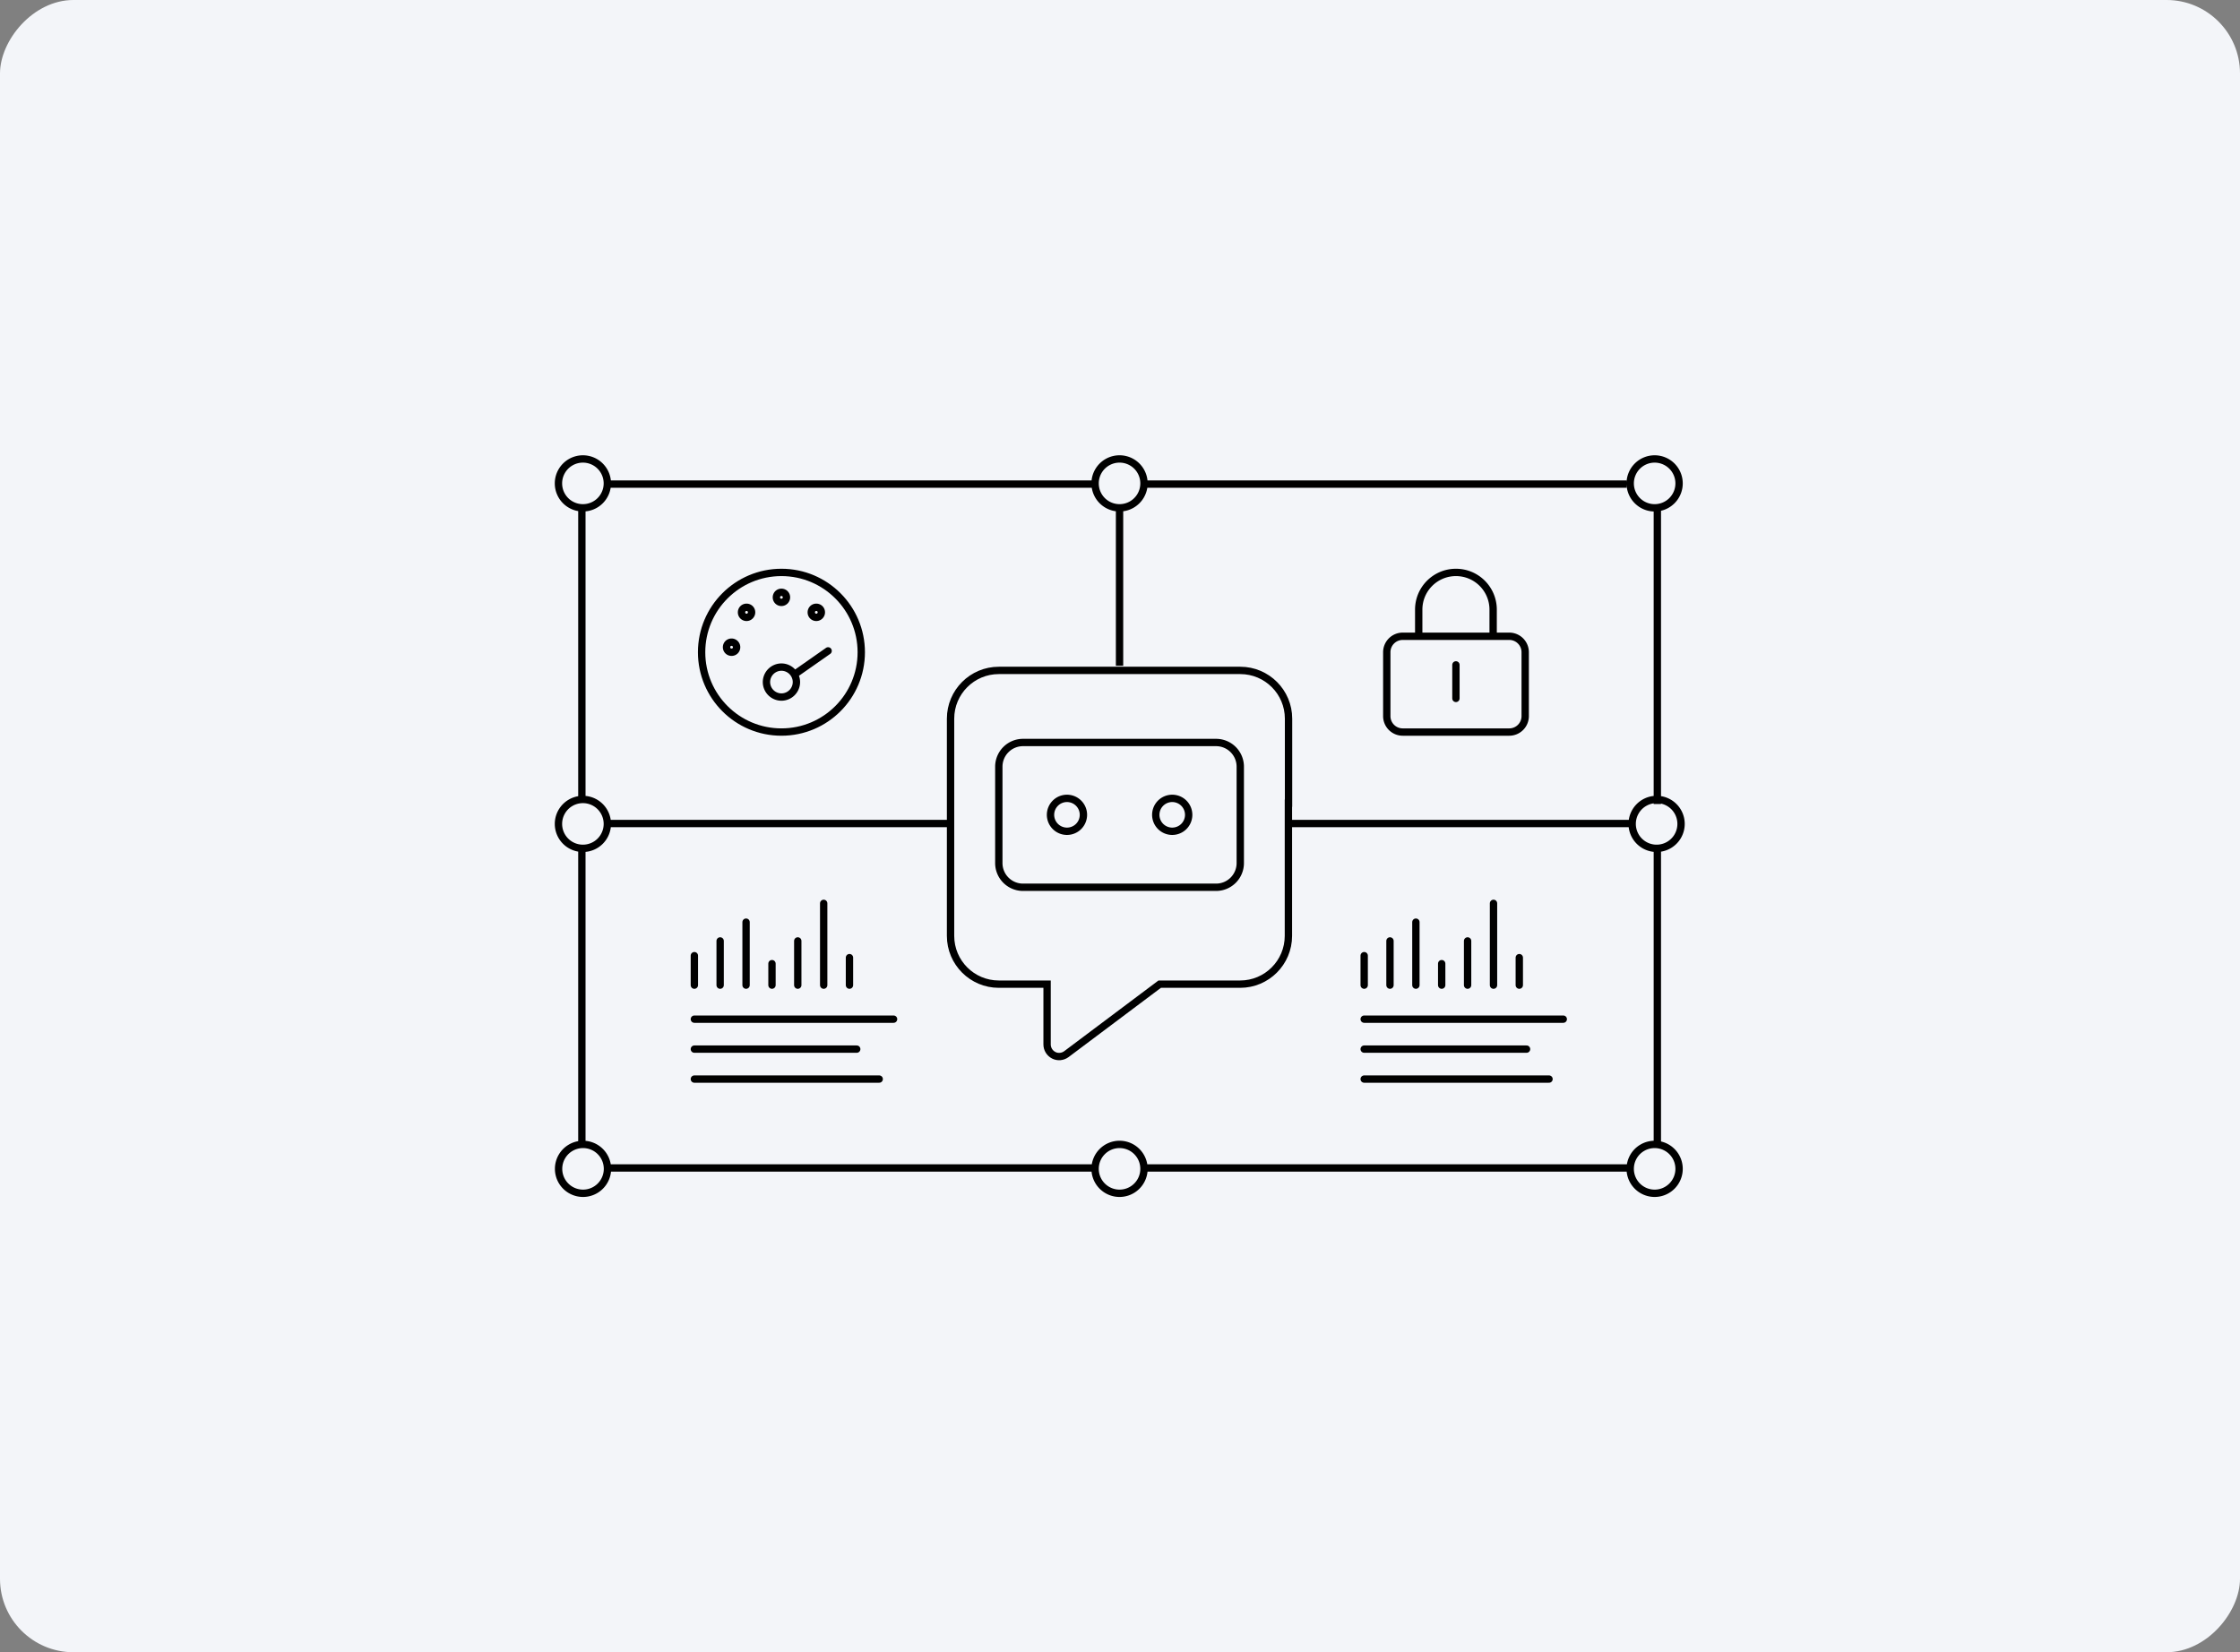 <svg xmlns="http://www.w3.org/2000/svg" width="610" height="450" fill="none"><rect width="100%" height="100%" fill="#808080" stroke="none"/><rect width="610" height="450" fill="#F3F5F9" rx="20" transform="matrix(1 0 0 -1 0 450)"/><path stroke="#000" stroke-miterlimit="10" stroke-width="2" d="M350.897 218.746v-23.01c0-7.258-5.887-13.144-13.144-13.144H272c-7.257 0-13.144 5.886-13.144 13.144v59.163c0 7.258 5.887 13.144 13.144 13.144h13.144v16.422c0 1.237.702 2.374 1.806 2.943 1.104.568 2.442.435 3.445-.301l25.418-19.064h21.906c7.258 0 13.144-5.886 13.144-13.144v-36.153h.034Z"/><path stroke="#000" stroke-miterlimit="10" stroke-width="2" d="M331.164 202.225h-52.575a6.588 6.588 0 0 0-6.589 6.588v26.254a6.589 6.589 0 0 0 6.589 6.589h52.575a6.589 6.589 0 0 0 6.589-6.589v-26.254a6.588 6.588 0 0 0-6.589-6.588Z"/><path stroke="#000" stroke-miterlimit="10" stroke-width="2" d="M290.561 226.404a4.48 4.48 0 1 0-4.482-4.481 4.482 4.482 0 0 0 4.482 4.481Zm28.663 0a4.48 4.48 0 1 0-4.482-4.481 4.482 4.482 0 0 0 4.482 4.481Zm-14.349-88.093a6.656 6.656 0 1 0 0-13.312 6.656 6.656 0 0 0 0 13.312Zm-146.219 0a6.656 6.656 0 1 0-.001-13.311 6.656 6.656 0 0 0 .001 13.311Zm291.939 0a6.655 6.655 0 1 0-6.656-6.655 6.656 6.656 0 0 0 6.656 6.655Zm0 186.689a6.654 6.654 0 0 0 6.655-6.655 6.655 6.655 0 1 0-13.311 0 6.655 6.655 0 0 0 6.656 6.655Zm-291.939-93.947a6.656 6.656 0 1 0-.001-13.311 6.656 6.656 0 0 0 .001 13.311Zm0 93.947a6.656 6.656 0 1 0-.002-13.31 6.656 6.656 0 0 0 .002 13.31Zm292.475-93.947a6.656 6.656 0 1 0 0-13.312 6.656 6.656 0 0 0 0 13.312Zm-146.255-92.441v42.709m-139.798-49.465h133.378m144.483 0H311.334M304.875 325a6.655 6.655 0 1 0 0-13.311 6.655 6.655 0 0 0-6.655 6.656 6.654 6.654 0 0 0 6.655 6.655Zm-146.422-93.445v80.167m292.877-80.167v79.899m-139.668 6.656h132.141m-278.227 0h132.107m-139.23-180.033v80.167M451.33 139.08v79.9m-100.033 5.317h92.843m-278.828 0h93.245"/><path stroke="#000" stroke-linecap="round" stroke-miterlimit="10" stroke-width="2" d="M189.09 277.576h54.247m-54.247 8.16h44.214m-44.214 8.16h50.334m-50.334-33.612v8.027m7.022-12.04v12.04m7.058-17.157v17.157m7.058-5.853v5.852m7.022-12.039v12.04m7.059-22.274v22.274m7.021-7.492v7.491m140.168 9.266h54.214m-54.214 8.16h44.214m-44.214 8.16h50.335m-50.335-33.612v8.027m7.025-12.04v12.04m7.055-17.157v17.157m7.026-5.853v5.853m7.054-12.04v12.04m7.058-22.274v22.274m7.022-7.491v7.491"/><path stroke="#000" stroke-miterlimit="10" stroke-width="2" d="M386.347 173.261v-7.224c0-5.619 4.549-10.134 10.134-10.134 5.619 0 10.134 4.549 10.134 10.134v7.224m-24.616.033h28.997a4.34 4.34 0 0 1 4.348 4.348v17.392a4.339 4.339 0 0 1-4.348 4.347h-28.997a4.339 4.339 0 0 1-4.348-4.347v-17.392a4.34 4.34 0 0 1 4.348-4.348Z"/><path stroke="#000" stroke-linecap="round" stroke-miterlimit="10" stroke-width="2" d="M396.48 181.087v9.13"/><path stroke="#000" stroke-linecap="round" stroke-linejoin="round" stroke-width="2" d="M212.802 155.903c12.006 0 21.739 9.733 21.739 21.739 0 12.007-9.733 21.739-21.739 21.739-12.007 0-21.74-9.732-21.74-21.739 0-12.006 9.733-21.739 21.74-21.739Z"/><path stroke="#000" stroke-linecap="round" stroke-linejoin="round" stroke-width="2" d="M214.172 162.692c0 .736-.602 1.371-1.371 1.371a1.356 1.356 0 0 1-1.371-1.371c0-.769.602-1.371 1.371-1.371s1.371.602 1.371 1.371Zm-5.449 23.077a4.096 4.096 0 0 0 4.08 4.08 4.096 4.096 0 0 0 4.08-4.08 4.096 4.096 0 0 0-4.08-4.08 4.096 4.096 0 0 0-4.08 4.08Zm7.623-2.074 9.164-6.421m-1.84-10.501c0 .735-.602 1.371-1.371 1.371a1.356 1.356 0 0 1-1.371-1.371c0-.77.602-1.372 1.371-1.372s1.371.602 1.371 1.372Zm-24.446 8.126c.736 0 1.371.602 1.371 1.372 0 .769-.602 1.371-1.371 1.371a1.356 1.356 0 0 1-1.371-1.371c0-.77.602-1.372 1.371-1.372Zm5.45-8.126c0 .735-.602 1.371-1.371 1.371a1.356 1.356 0 0 1-1.371-1.371c0-.77.602-1.372 1.371-1.372s1.371.602 1.371 1.372Z"/></svg>